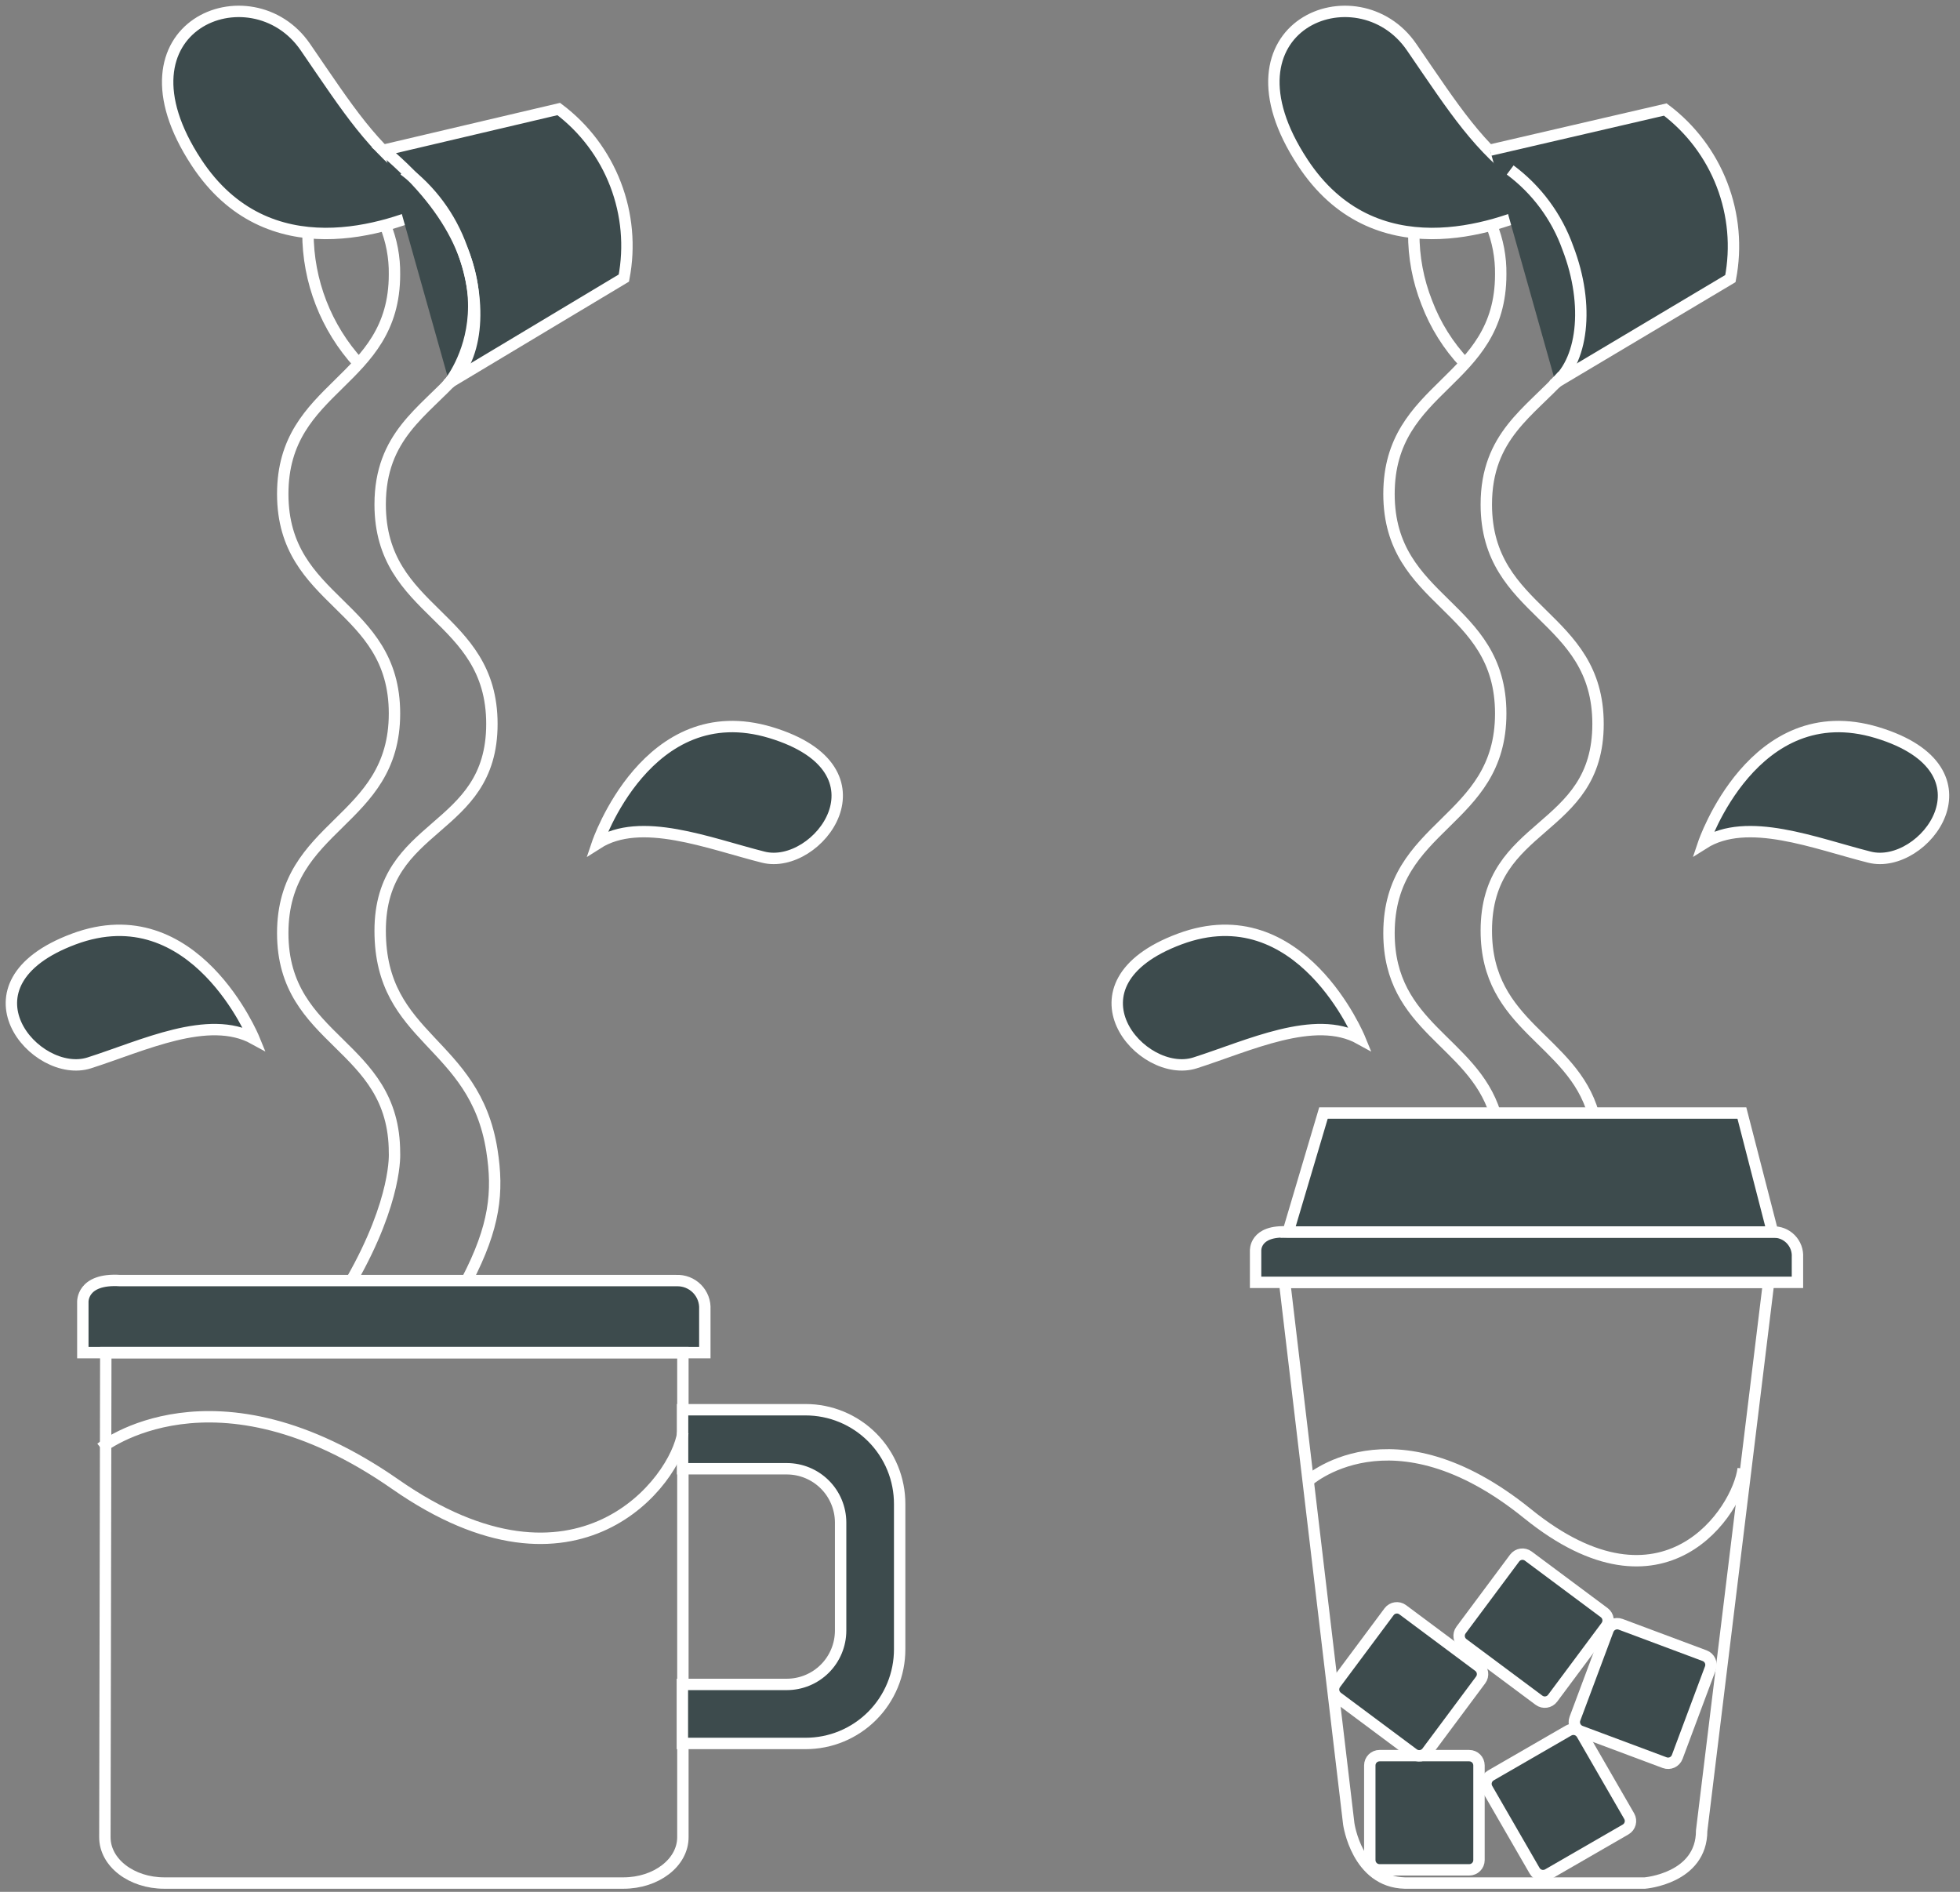 <svg xmlns="http://www.w3.org/2000/svg" fill="none" viewBox="0 0 172 166" height="166" width="172">
<rect x="0" y="0" width="172" height="166" fill="#808080" stroke="none"/>
<path stroke-miterlimit="10" stroke="white" d="M149.329 160.638C149.329 164.837 144.337 165.229 144.337 165.229H123.281C119.065 165.131 118.36 160.032 118.36 160.032L112.735 112.518H155.204L149.329 160.638Z"></path>
<path stroke-miterlimit="10" stroke="white" fill="#3D4B4D" d="M110.185 112.518V109.763C110.185 109.763 110.052 107.909 113.038 108.105H155.551C155.844 108.091 156.136 108.139 156.41 108.245C156.683 108.351 156.931 108.514 157.137 108.723C157.343 108.931 157.503 109.181 157.606 109.456C157.709 109.73 157.753 110.023 157.735 110.316V112.518H110.185Z"></path>
<path stroke-miterlimit="10" stroke="white" fill="#3D4B4D" d="M113.038 108.105L116.14 97.666H152.859L155.551 108.105H113.038Z"></path>
<path stroke-miterlimit="10" stroke="white" fill="#3D4B4D" d="M119.332 91.15C119.332 91.15 114.135 78.438 103.518 82.396C92.901 86.354 100.175 94.76 104.873 93.263C109.571 91.765 115.374 88.957 119.332 91.15Z"></path>
<path stroke-miterlimit="10" stroke="white" fill="#3D4B4D" d="M149.49 74.017C149.49 74.017 153.876 61.002 164.725 64.282C175.574 67.563 168.834 76.415 164.056 75.211C159.278 74.008 153.332 71.583 149.49 74.017Z"></path>
<path stroke-miterlimit="10" stroke="white" fill="#3D4B4D" d="M128.933 154.05H121.062C120.589 154.05 120.206 154.433 120.206 154.906V163.214C120.206 163.687 120.589 164.07 121.062 164.07H128.933C129.406 164.07 129.789 163.687 129.789 163.214V154.906C129.789 154.433 129.406 154.05 128.933 154.05Z"></path>
<path stroke-miterlimit="10" stroke="white" fill="#3D4B4D" d="M137.646 151.85L130.829 155.786C130.42 156.022 130.279 156.546 130.516 156.955L134.67 164.15C134.906 164.559 135.43 164.7 135.839 164.463L142.656 160.528C143.065 160.291 143.205 159.768 142.969 159.359L138.815 152.163C138.579 151.754 138.055 151.614 137.646 151.85Z"></path>
<path stroke-miterlimit="10" stroke="white" fill="#3D4B4D" d="M149.591 145.281L142.218 142.525C141.775 142.36 141.282 142.585 141.116 143.027L138.208 150.81C138.043 151.253 138.268 151.746 138.71 151.911L146.084 154.666C146.526 154.832 147.019 154.607 147.185 154.164L150.093 146.382C150.259 145.939 150.034 145.446 149.591 145.281Z"></path>
<path stroke-miterlimit="10" stroke="white" fill="#3D4B4D" d="M121.898 141.423L117.196 147.736C116.913 148.115 116.992 148.651 117.371 148.933L124.034 153.896C124.413 154.178 124.949 154.1 125.231 153.721L129.933 147.408C130.216 147.029 130.137 146.493 129.758 146.211L123.095 141.248C122.716 140.965 122.18 141.044 121.898 141.423Z"></path>
<path stroke-miterlimit="10" stroke="white" fill="#3D4B4D" d="M132.916 136.714L128.214 143.027C127.932 143.406 128.01 143.942 128.389 144.224L135.053 149.187C135.432 149.469 135.968 149.391 136.25 149.012L140.952 142.699C141.234 142.32 141.156 141.784 140.777 141.502L134.114 136.539C133.735 136.256 133.199 136.335 132.916 136.714Z"></path>
<path stroke-miterlimit="10" stroke="white" fill="#3D4B4D" d="M133.916 16.038L135.342 18.106C131.161 20.076 120.562 23.766 114.322 14.264C106.406 2.229 119.145 -2.772 123.878 4.137C127.765 9.806 129.664 12.846 133.916 16.038Z"></path>
<path stroke-miterlimit="10" stroke="white" d="M114.661 130.053C114.661 130.053 122.069 123.126 134.059 132.825C146.049 142.524 152.521 132.549 152.975 128.867"></path>
<path stroke-miterlimit="10" stroke="white" d="M128.559 31.896C127.098 30.353 125.959 28.535 125.207 26.547C124.44 24.61 124.053 22.543 124.066 20.459"></path>
<path fill="#3D4B4D" d="M130.76 13.176L146.137 9.61C148.382 11.301 150.107 13.587 151.117 16.209C152.127 18.831 152.382 21.684 151.851 24.444L136.51 33.581"></path>
<path stroke-miterlimit="10" stroke="white" d="M130.76 13.176L146.137 9.61C148.382 11.301 150.107 13.587 151.117 16.209C152.127 18.831 152.382 21.684 151.851 24.444L136.51 33.581"></path>
<path stroke-miterlimit="10" stroke="white" d="M132.525 14.914C134.853 16.645 136.615 19.028 137.589 21.761C139.532 26.806 138.908 31.852 136.287 33.786"></path>
<path stroke-miterlimit="10" stroke="white" d="M137.125 32.957C134.255 36.157 130.431 38.243 130.431 44.26C130.431 53.897 140.236 53.897 140.236 63.524C140.236 73.152 130.431 72.029 130.431 81.665C130.431 90.098 137.946 91.159 139.826 97.711"></path>
<path stroke-miterlimit="10" stroke="white" d="M130.876 19.728C131.439 21.108 131.718 22.588 131.696 24.078C131.696 33.706 121.891 33.706 121.891 43.342C121.891 52.979 131.696 52.97 131.696 62.606C131.696 72.243 121.891 72.243 121.891 81.879C121.891 90.187 129.192 91.337 131.197 97.667"></path>
<path stroke-miterlimit="10" stroke="white" fill="#3D4B4D" d="M7.269 118.687V114.274C7.269 114.274 7.127 112.144 10.55 112.366H59.347C59.683 112.351 60.017 112.406 60.33 112.528C60.643 112.65 60.927 112.837 61.163 113.075C61.399 113.314 61.582 113.599 61.701 113.913C61.82 114.227 61.871 114.563 61.852 114.898V118.687H7.269Z"></path>
<path stroke-miterlimit="10" stroke="white" fill="#3D4B4D" d="M22.29 91.15C22.29 91.15 17.093 78.438 6.476 82.396C-4.141 86.354 3.133 94.76 7.831 93.263C12.529 91.765 18.297 88.957 22.29 91.15Z"></path>
<path stroke-miterlimit="10" stroke="white" fill="#3D4B4D" d="M52.421 74.017C52.421 74.017 56.807 61.002 67.647 64.282C78.487 67.563 71.756 76.415 66.978 75.211C62.2 74.008 56.227 71.583 52.421 74.017Z"></path>
<path stroke-miterlimit="10" stroke="white" fill="#3D4B4D" d="M36.848 16.038L38.265 18.106C34.084 20.076 23.494 23.766 17.245 14.264C9.329 2.229 22.076 -2.772 26.801 4.137C30.688 9.806 32.587 12.846 36.848 16.038Z"></path>
<path stroke-miterlimit="10" stroke="white" d="M31.482 31.896C28.608 28.764 27.017 24.666 27.024 20.415"></path>
<path fill="#3D4B4D" d="M33.683 13.176L49.033 9.566C51.278 11.256 53.003 13.542 54.013 16.165C55.023 18.787 55.278 21.64 54.747 24.399L39.432 33.581"></path>
<path stroke-miterlimit="10" stroke="white" d="M33.683 13.176L49.033 9.566C51.278 11.256 53.003 13.542 54.013 16.165C55.023 18.787 55.278 21.64 54.747 24.399L39.432 33.581C39.432 33.581 47 24.399 33.683 13.176Z"></path>
<path stroke-miterlimit="10" stroke="white" d="M35.447 14.914C37.778 16.644 39.543 19.027 40.52 21.761C42.463 26.779 41.839 31.852 39.227 33.759"></path>
<path stroke-miterlimit="10" stroke="white" d="M40.047 32.957C37.177 36.157 33.361 38.243 33.361 44.26C33.361 53.897 43.167 53.897 43.167 63.524C43.167 73.152 33.361 72.029 33.361 81.665C33.361 91.302 41.661 91.311 43.167 100.947C43.738 104.584 43.435 107.615 40.956 112.375"></path>
<path stroke-miterlimit="10" stroke="white" d="M33.798 19.728C34.361 21.108 34.64 22.588 34.618 24.078C34.618 33.706 24.812 33.706 24.812 43.342C24.812 52.979 34.618 52.97 34.618 62.606C34.618 72.243 24.812 72.243 24.812 81.879C24.812 91.516 34.618 91.516 34.618 101.152C34.618 101.152 34.904 105.235 30.839 112.358"></path>
<path stroke-miterlimit="10" stroke="white" d="M59.927 118.687V123.723V127.904V148.8V152.98V161.208C59.927 163.437 57.591 165.229 54.703 165.229H14.419C11.54 165.229 9.204 163.446 9.204 161.208L9.284 118.687H59.927Z"></path>
<path stroke-miterlimit="10" stroke="white" fill="#3D4B4D" d="M78.95 131.987V144.717C78.951 145.802 78.738 146.877 78.323 147.881C77.908 148.884 77.3 149.795 76.532 150.563C75.764 151.33 74.853 151.939 73.85 152.354C72.847 152.769 71.772 152.982 70.686 152.98H59.882V147.8H69.053C70.303 147.797 71.501 147.3 72.385 146.416C73.269 145.532 73.766 144.334 73.769 143.084V133.584C73.764 132.336 73.266 131.14 72.382 130.258C71.498 129.376 70.302 128.88 69.053 128.877H59.9V123.697H70.686C71.774 123.695 72.851 123.909 73.856 124.326C74.861 124.742 75.773 125.353 76.541 126.124C77.309 126.894 77.918 127.809 78.331 128.815C78.744 129.821 78.954 130.899 78.95 131.987Z"></path>
<path stroke-miterlimit="10" stroke="white" d="M8.855 127.066C8.855 127.066 18.733 119.115 34.707 130.249C50.682 141.383 59.329 129.928 59.926 125.702"></path>
</svg>

